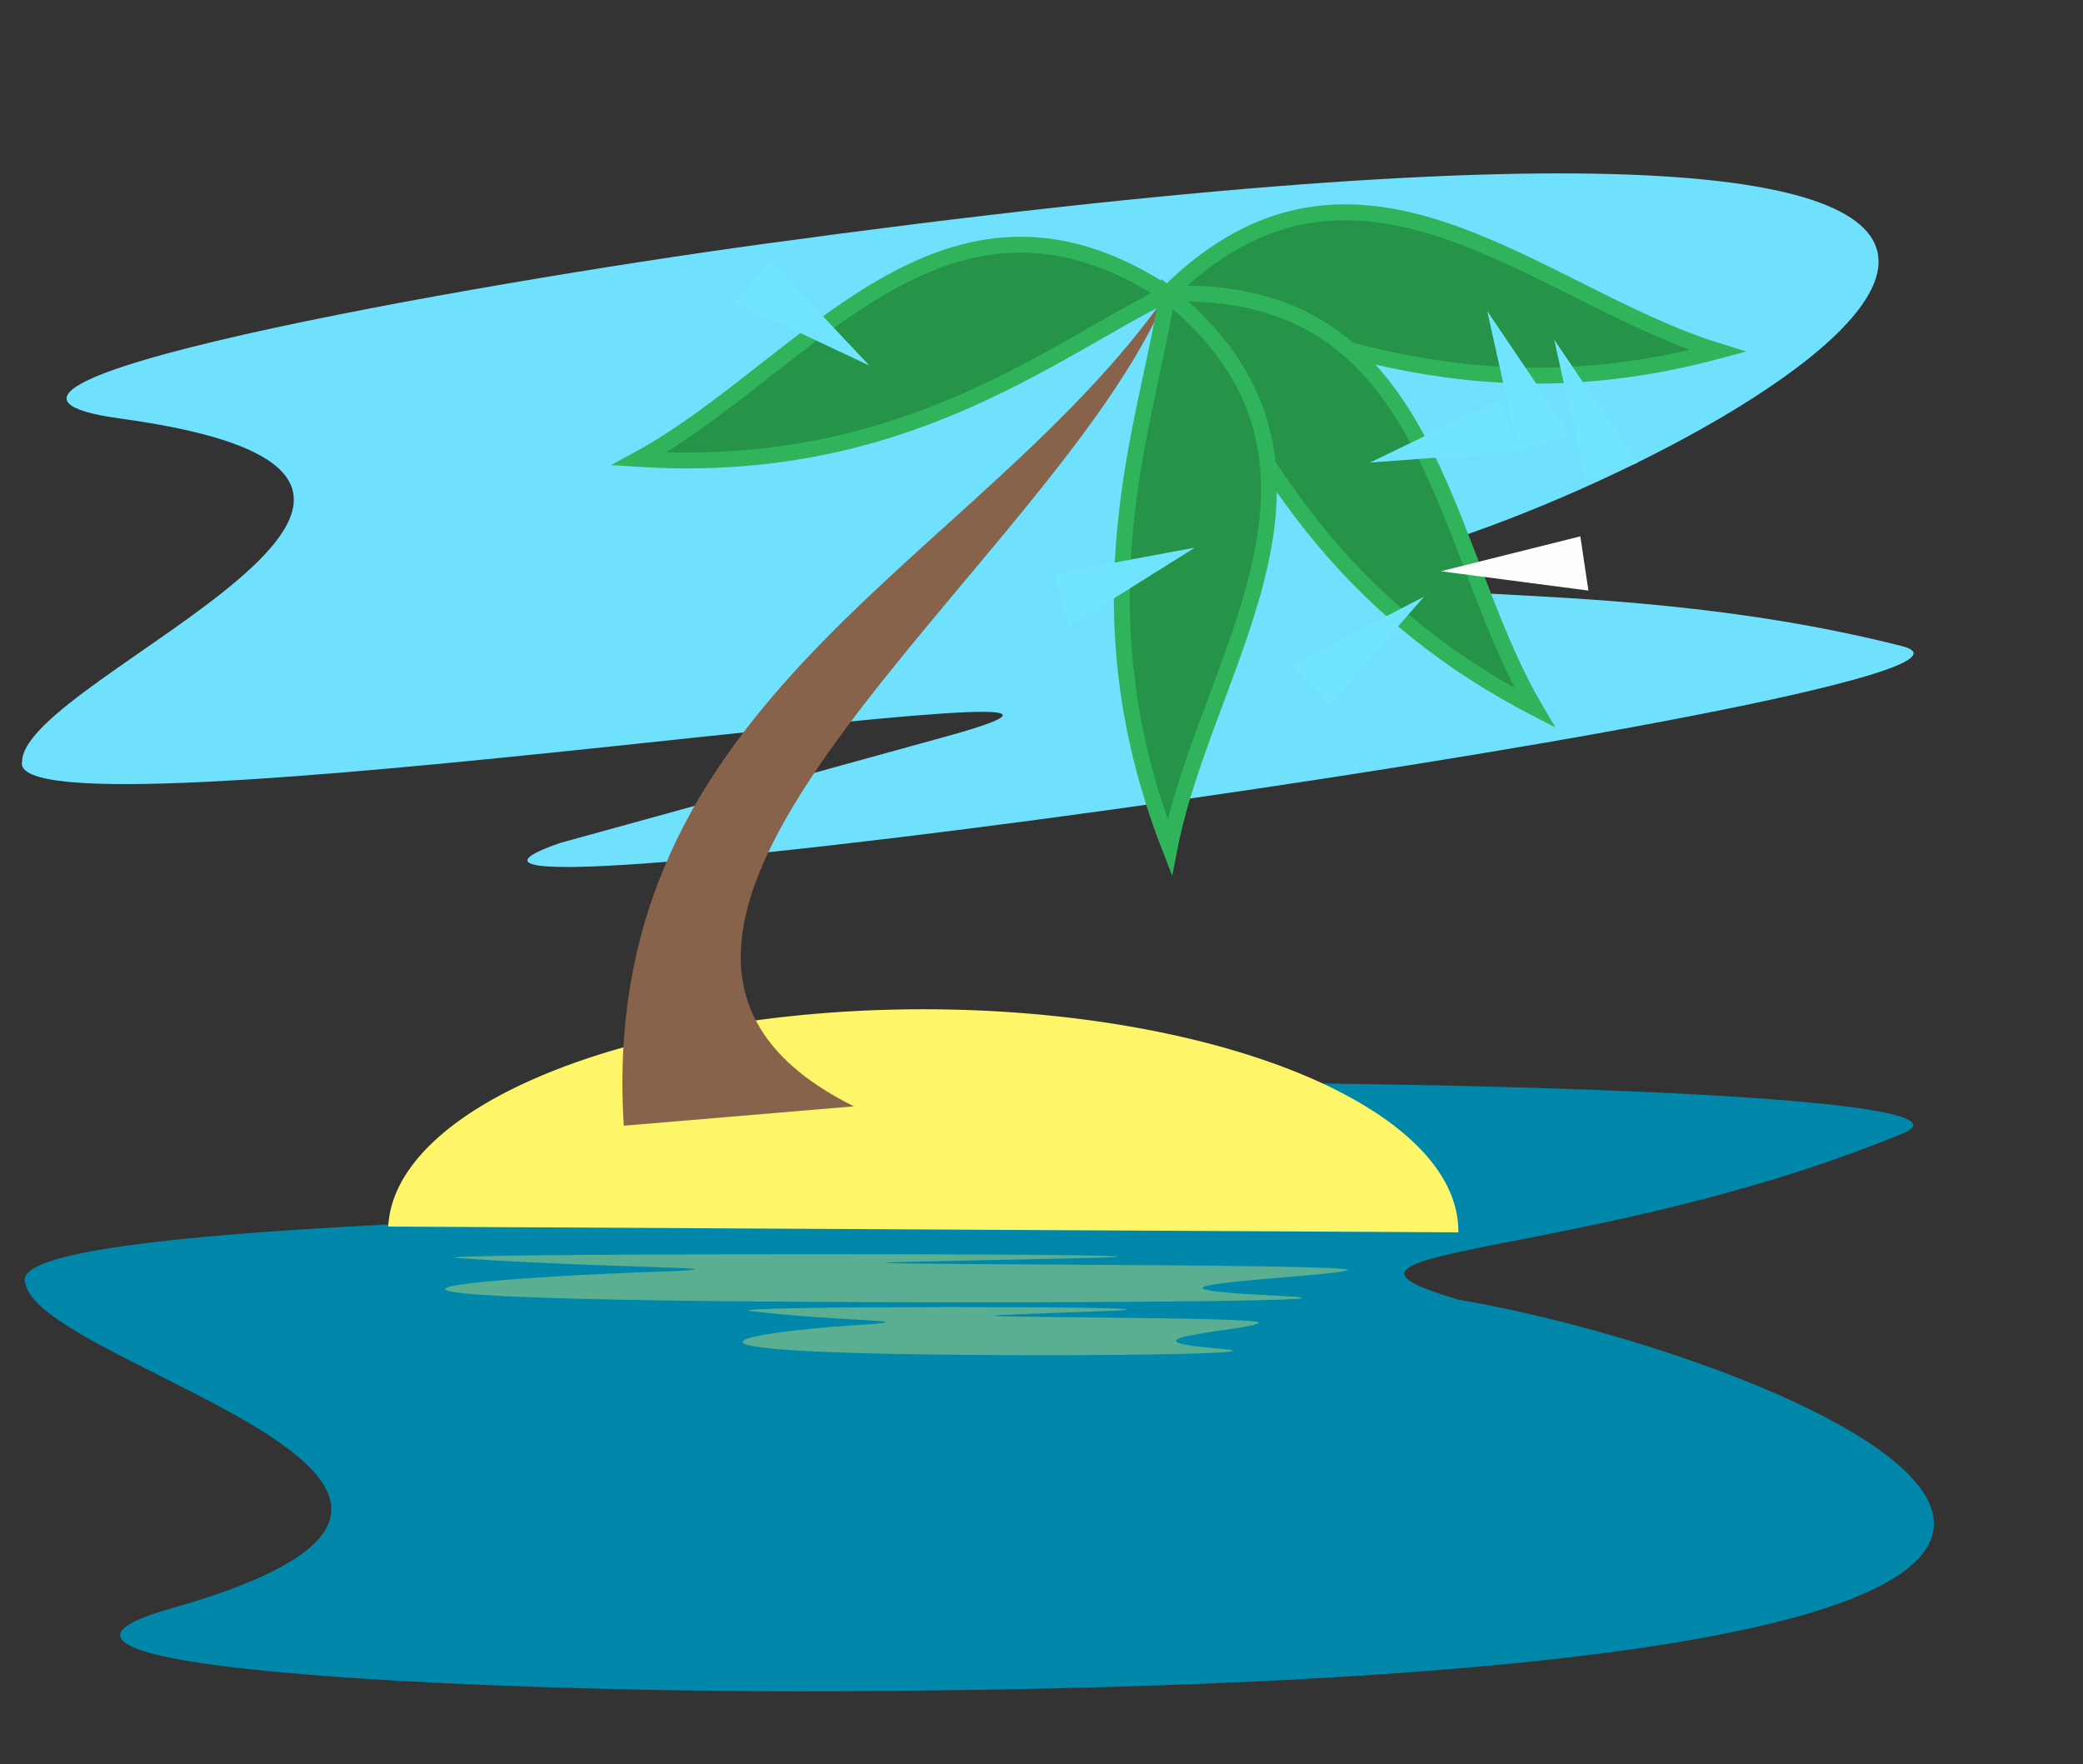 <?xml version="1.0" encoding="UTF-8" standalone="no"?>
<svg
   xmlns:dc="http://purl.org/dc/elements/1.1/"
   xmlns:cc="http://creativecommons.org/ns#"
   xmlns:rdf="http://www.w3.org/1999/02/22-rdf-syntax-ns#"
   xmlns:svg="http://www.w3.org/2000/svg"
   xmlns="http://www.w3.org/2000/svg"
   xmlns:sodipodi="http://sodipodi.sourceforge.net/DTD/sodipodi-0.dtd"
   xmlns:inkscape="http://www.inkscape.org/namespaces/inkscape"
   width="100.4mm"
   height="85.025mm"
   viewBox="0 0 100.4 85.025"
   version="1.1"
   id="svg8"
   sodipodi:docname="5-1.svg"
   inkscape:version="1.0.1 (3bc2e813f5, 2020-09-07)">
  <rect x="0" y="0" width="100.4" height="85.025" fill="#333333" stroke="none"/>
  <defs
     id="defs2">
    <inkscape:path-effect
       effect="bspline"
       id="path-effect976"
       is_visible="true"
       lpeversion="1"
       weight="33.333"
       steps="2"
       helper_size="0"
       apply_no_weight="true"
       apply_with_weight="true"
       only_selected="false" />
    <inkscape:path-effect
       effect="bspline"
       id="path-effect915"
       is_visible="true"
       lpeversion="1"
       weight="33.333"
       steps="2"
       helper_size="0"
       apply_no_weight="true"
       apply_with_weight="true"
       only_selected="false" />
    <inkscape:path-effect
       effect="bspline"
       id="path-effect896"
       is_visible="true"
       lpeversion="1"
       weight="33.333"
       steps="2"
       helper_size="0"
       apply_no_weight="true"
       apply_with_weight="true"
       only_selected="false" />
    <clipPath
       clipPathUnits="userSpaceOnUse"
       id="clipPath1161">
      <path
         sodipodi:type="star"
         style="opacity:0.993;fill:#015f01;fill-opacity:1;fill-rule:evenodd;stroke:none;stroke-width:1.065;stroke-linecap:round;stroke-linejoin:round;paint-order:stroke fill markers"
         id="path1163"
         sodipodi:sides="6"
         sodipodi:cx="82.412468"
         sodipodi:cy="74.937447"
         sodipodi:r1="6.9583173"
         sodipodi:r2="6.0260797"
         sodipodi:arg1="2.5592397"
         sodipodi:arg2="3.0828385"
         inkscape:flatsided="true"
         inkscape:rounded="0"
         inkscape:randomized="0"
         d="m 76.601,78.764 -0.409,-6.946 5.811,-3.827 6.22,3.119 0.409,6.946 -5.811,3.827 z"
         transform="rotate(-6.54,84.669,71.748)" />
    </clipPath>
    <clipPath
       clipPathUnits="userSpaceOnUse"
       id="clipPath1171">
      <path
         id="path1173"
         style="opacity:0.993;fill:#008000;fill-opacity:1;fill-rule:evenodd;stroke:none;stroke-width:1.065;stroke-linecap:round;stroke-linejoin:round;paint-order:stroke fill markers"
         d="m 77.476,93.038 c -1.955,-4.551 -0.819,-10.297 1.445,-13.692 3.341,-5.01 10.49,-7.541 16.841,-7.618 6.351,-0.077 11.335,2.754 12.777,7.259"
         sodipodi:nodetypes="cssc" />
    </clipPath>
    <clipPath
       clipPathUnits="userSpaceOnUse"
       id="clipPath1181">
      <path
         id="path1183"
         style="opacity:0.993;fill:#008000;fill-opacity:1;fill-rule:evenodd;stroke:none;stroke-width:1.065;stroke-linecap:round;stroke-linejoin:round;paint-order:stroke fill markers"
         d="m 78.799,74.952 c -0.697,-4.904 1.903,-10.153 4.977,-12.837 4.535,-3.961 12.097,-4.534 18.247,-2.947 6.15,1.587 10.219,5.624 10.433,10.349"
         sodipodi:nodetypes="cssc" />
    </clipPath>
  </defs>
  <sodipodi:namedview
     id="base"
     pagecolor="#ffffff"
     bordercolor="#666666"
     borderopacity="1.0"
     inkscape:pageopacity="0.0"
     inkscape:pageshadow="2"
     inkscape:zoom="1.979899"
     inkscape:cx="89.309463"
     inkscape:cy="167.04473"
     inkscape:document-units="mm"
     inkscape:current-layer="layer1"
     inkscape:document-rotation="0"
     showgrid="false"
     inkscape:window-width="1920"
     inkscape:window-height="1017"
     inkscape:window-x="-8"
     inkscape:window-y="-8"
     inkscape:window-maximized="1"
     fit-margin-top="0"
     fit-margin-left="0"
     fit-margin-right="0"
     fit-margin-bottom="0" />
  <g
     inkscape:label="Layer 1"
     inkscape:groupmode="layer"
     id="layer1"
     transform="translate(-44.946,-37.423)">
    <path
       id="path999"
       style="opacity:0.993;fill:#71e3ff;fill-opacity:0.996;fill-rule:evenodd;stroke:none;stroke-width:0.275;stroke-linecap:round;stroke-linejoin:round;stroke-miterlimit:4;stroke-dasharray:none;stroke-opacity:1;paint-order:stroke fill markers"
       d="m 71.961,78.046 c -14.328,4.954 72.907,-7.38 64.667,-9.48 -15.806,-4.027 -30.698,-1.129 -22.33,-4.933 16.704,-5.343 50.701,-25.881 -32.672,-14.437 -13.952,1.915 -42.095,6.868 -30.895,8.397 21.254,2.901 -4.633,12.415 -4.718,16.516 -1.104,4.308 60.828,-5.682 44.532,-1.188 z"
       sodipodi:nodetypes="cscsscsc" />
    <path
       id="path999-0"
       style="opacity:0.993;fill:#0088aa;fill-opacity:1;fill-rule:evenodd;stroke:none;stroke-width:0.275;stroke-linecap:round;stroke-linejoin:round;stroke-miterlimit:4;stroke-dasharray:none;stroke-opacity:1;paint-order:stroke fill markers"
       d="m 71.306,91.729 c -14.881,-2.896 73.222,-2.914 65.358,0.32 -15.085,6.204 -30.236,5.421 -21.418,8.015 17.289,2.949 53.828,18.517 -30.325,18.875 -14.083,0.06 -42.642,-0.898 -31.767,-3.982 20.637,-5.853 -6.328,-11.643 -6.987,-15.691 -1.697,-4.111 61.024,-2.902 44.259,-5.067 z"
       sodipodi:nodetypes="cscsscsc" />
    <path
       style="opacity:0.993;fill:#fff669;fill-opacity:1;fill-rule:evenodd;stroke-width:1.065;stroke-linecap:round;stroke-linejoin:round;paint-order:stroke fill markers"
       id="path910"
       sodipodi:type="arc"
       sodipodi:cx="89.445961"
       sodipodi:cy="96.757141"
       sodipodi:rx="25.79151"
       sodipodi:ry="10.690781"
       sodipodi:start="3.1621217"
       sodipodi:end="0.005609083"
       sodipodi:arc-type="arc"
       d="M 63.66,96.538 A 25.792,10.691 0 0 1 89.783,86.067 25.792,10.691 0 0 1 115.237,96.817"
       sodipodi:open="true" />
    <path
       style="fill:#86634a;fill-opacity:1;stroke:none;stroke-width:0.265px;stroke-linecap:butt;stroke-linejoin:miter;stroke-opacity:1"
       d="M 101.206,51.589 C 92.048,64.641 73.703,71.013 75.013,91.679 L 86.105,90.744 C 69.432,82.48 95.795,64.724 101.206,51.589 Z"
       id="path912"
       sodipodi:nodetypes="cccc" />
    <path
       style="fill:#259449;fill-opacity:1;stroke:#30b45b;stroke-width:0.765;stroke-linecap:butt;stroke-linejoin:miter;stroke-miterlimit:4;stroke-dasharray:none;stroke-opacity:1"
       d="m 101.206,51.589 c 6.178,1.643 14.299,6.038 26.534,2.749 -8.745,-2.71 -17.407,-11.837 -26.534,-2.749 z"
       id="path914-7"
       sodipodi:nodetypes="ccc" />
    <path
       style="fill:#259449;fill-opacity:1;stroke:#30b45b;stroke-width:0.765;stroke-linecap:butt;stroke-linejoin:miter;stroke-miterlimit:4;stroke-dasharray:none;stroke-opacity:1"
       d="m 101.206,51.589 c 3.446,5.385 6.466,14.11 17.711,19.949 -4.619,-7.905 -4.841,-20.486 -17.711,-19.949 z"
       id="path914"
       sodipodi:nodetypes="ccc" />
    <path
       style="fill:#259449;fill-opacity:1;stroke:#30b45b;stroke-width:0.765;stroke-linecap:butt;stroke-linejoin:miter;stroke-miterlimit:4;stroke-dasharray:none;stroke-opacity:1"
       d="m 101.206,51.589 c -0.97,6.319 -4.466,14.865 0.118,26.676 1.755,-8.985 9.898,-18.578 -0.118,-26.676 z"
       id="path914-0"
       sodipodi:nodetypes="ccc" />
    <path
       style="fill:#259449;fill-opacity:1;stroke:#30b45b;stroke-width:0.765;stroke-linecap:butt;stroke-linejoin:miter;stroke-miterlimit:4;stroke-dasharray:none;stroke-opacity:1"
       d="m 101.206,51.589 c -5.73,2.835 -12.818,8.752 -25.463,7.953 8.034,-4.389 14.715,-15.052 25.463,-7.953 z"
       id="path914-3"
       sodipodi:nodetypes="ccc" />
    <path
       style="fill:#71e3ff;fill-opacity:0.992;stroke:none;stroke-width:0.265px;stroke-linecap:butt;stroke-linejoin:miter;stroke-opacity:1"
       d="m 95.727,65.086 6.815,-1.27 -6.08,3.809 v 0"
       id="path3101" />
    <path
       style="fill:#71e3ff;fill-opacity:0.992;stroke:none;stroke-width:0.265px;stroke-linecap:butt;stroke-linejoin:miter;stroke-opacity:1"
       d="m 82.097,49.994 4.752,5.048 -6.491,-3.057 v 0"
       id="path3101-2" />
    <path
       style="fill:#71e3ff;fill-opacity:0.992;stroke:none;stroke-width:0.265px;stroke-linecap:butt;stroke-linejoin:miter;stroke-opacity:1"
       d="m 118.135,59.183 -1.505,-6.767 4.017,5.944 v 0"
       id="path3101-0" />
    <path
       style="fill:#71e3ff;fill-opacity:0.992;stroke:none;stroke-width:0.265px;stroke-linecap:butt;stroke-linejoin:miter;stroke-opacity:1"
       d="m 121.36,60.556 -1.505,-6.767 4.017,5.944 v 0"
       id="path3101-0-3" />
    <path
       style="fill:#71e3ff;fill-opacity:0.992;stroke:none;stroke-width:0.265px;stroke-linecap:butt;stroke-linejoin:miter;stroke-opacity:1"
       d="m 117.223,56.702 -6.243,3.014 7.155,-0.532 v 0"
       id="path3101-0-5" />
    <path
       style="fill:#71e3ff;fill-opacity:0.992;stroke:none;stroke-width:0.265px;stroke-linecap:butt;stroke-linejoin:miter;stroke-opacity:1"
       d="m 109.018,71.405 4.561,-5.221 -6.373,3.296 v 0"
       id="path3101-0-5-6" />
    <path
       style="fill:#ffffff;fill-opacity:0.992;stroke:none;stroke-width:0.265px;stroke-linecap:butt;stroke-linejoin:miter;stroke-opacity:1"
       d="m 121.118,63.273 -6.725,1.682 7.114,0.932 v 0"
       id="path3101-0-5-62" />
    <path
       id="path999-0-1"
       style="opacity:0.993;fill:#fef66a;fill-opacity:0.359;fill-rule:evenodd;stroke:none;stroke-width:0.053;stroke-linecap:round;stroke-linejoin:round;stroke-miterlimit:4;stroke-dasharray:none;stroke-opacity:1;paint-order:stroke fill markers"
       d="m 97.998,98.039 c 7.033,-0.229 -34.607,-0.23 -30.89,0.025 7.13,0.491 14.291,0.429 10.123,0.634 -8.171,0.233 -25.441,1.464 14.333,1.493 6.656,0.004 20.154,-0.071 15.014,-0.315 -9.754,-0.463 2.991,-0.921 3.302,-1.241 0.802,-0.325 -28.842,-0.23 -20.918,-0.401 z"
       sodipodi:nodetypes="cscsscsc" />
    <path
       id="path999-0-1-7"
       style="opacity:0.993;fill:#fef66a;fill-opacity:0.359;fill-rule:evenodd;stroke:none;stroke-width:0.04;stroke-linecap:round;stroke-linejoin:round;stroke-miterlimit:4;stroke-dasharray:none;stroke-opacity:1;paint-order:stroke fill markers"
       d="m 98.814,100.587 c 4.024,-0.229 -19.802,-0.23 -17.675,0.025 4.08,0.491 8.177,0.429 5.792,0.634 -4.676,0.233 -14.557,1.464 8.201,1.493 3.809,0.004 11.532,-0.071 8.591,-0.315 -5.581,-0.463 1.711,-0.921 1.89,-1.241 0.459,-0.325 -16.503,-0.23 -11.969,-0.401 z"
       sodipodi:nodetypes="cscsscsc" />
  </g>
</svg>
